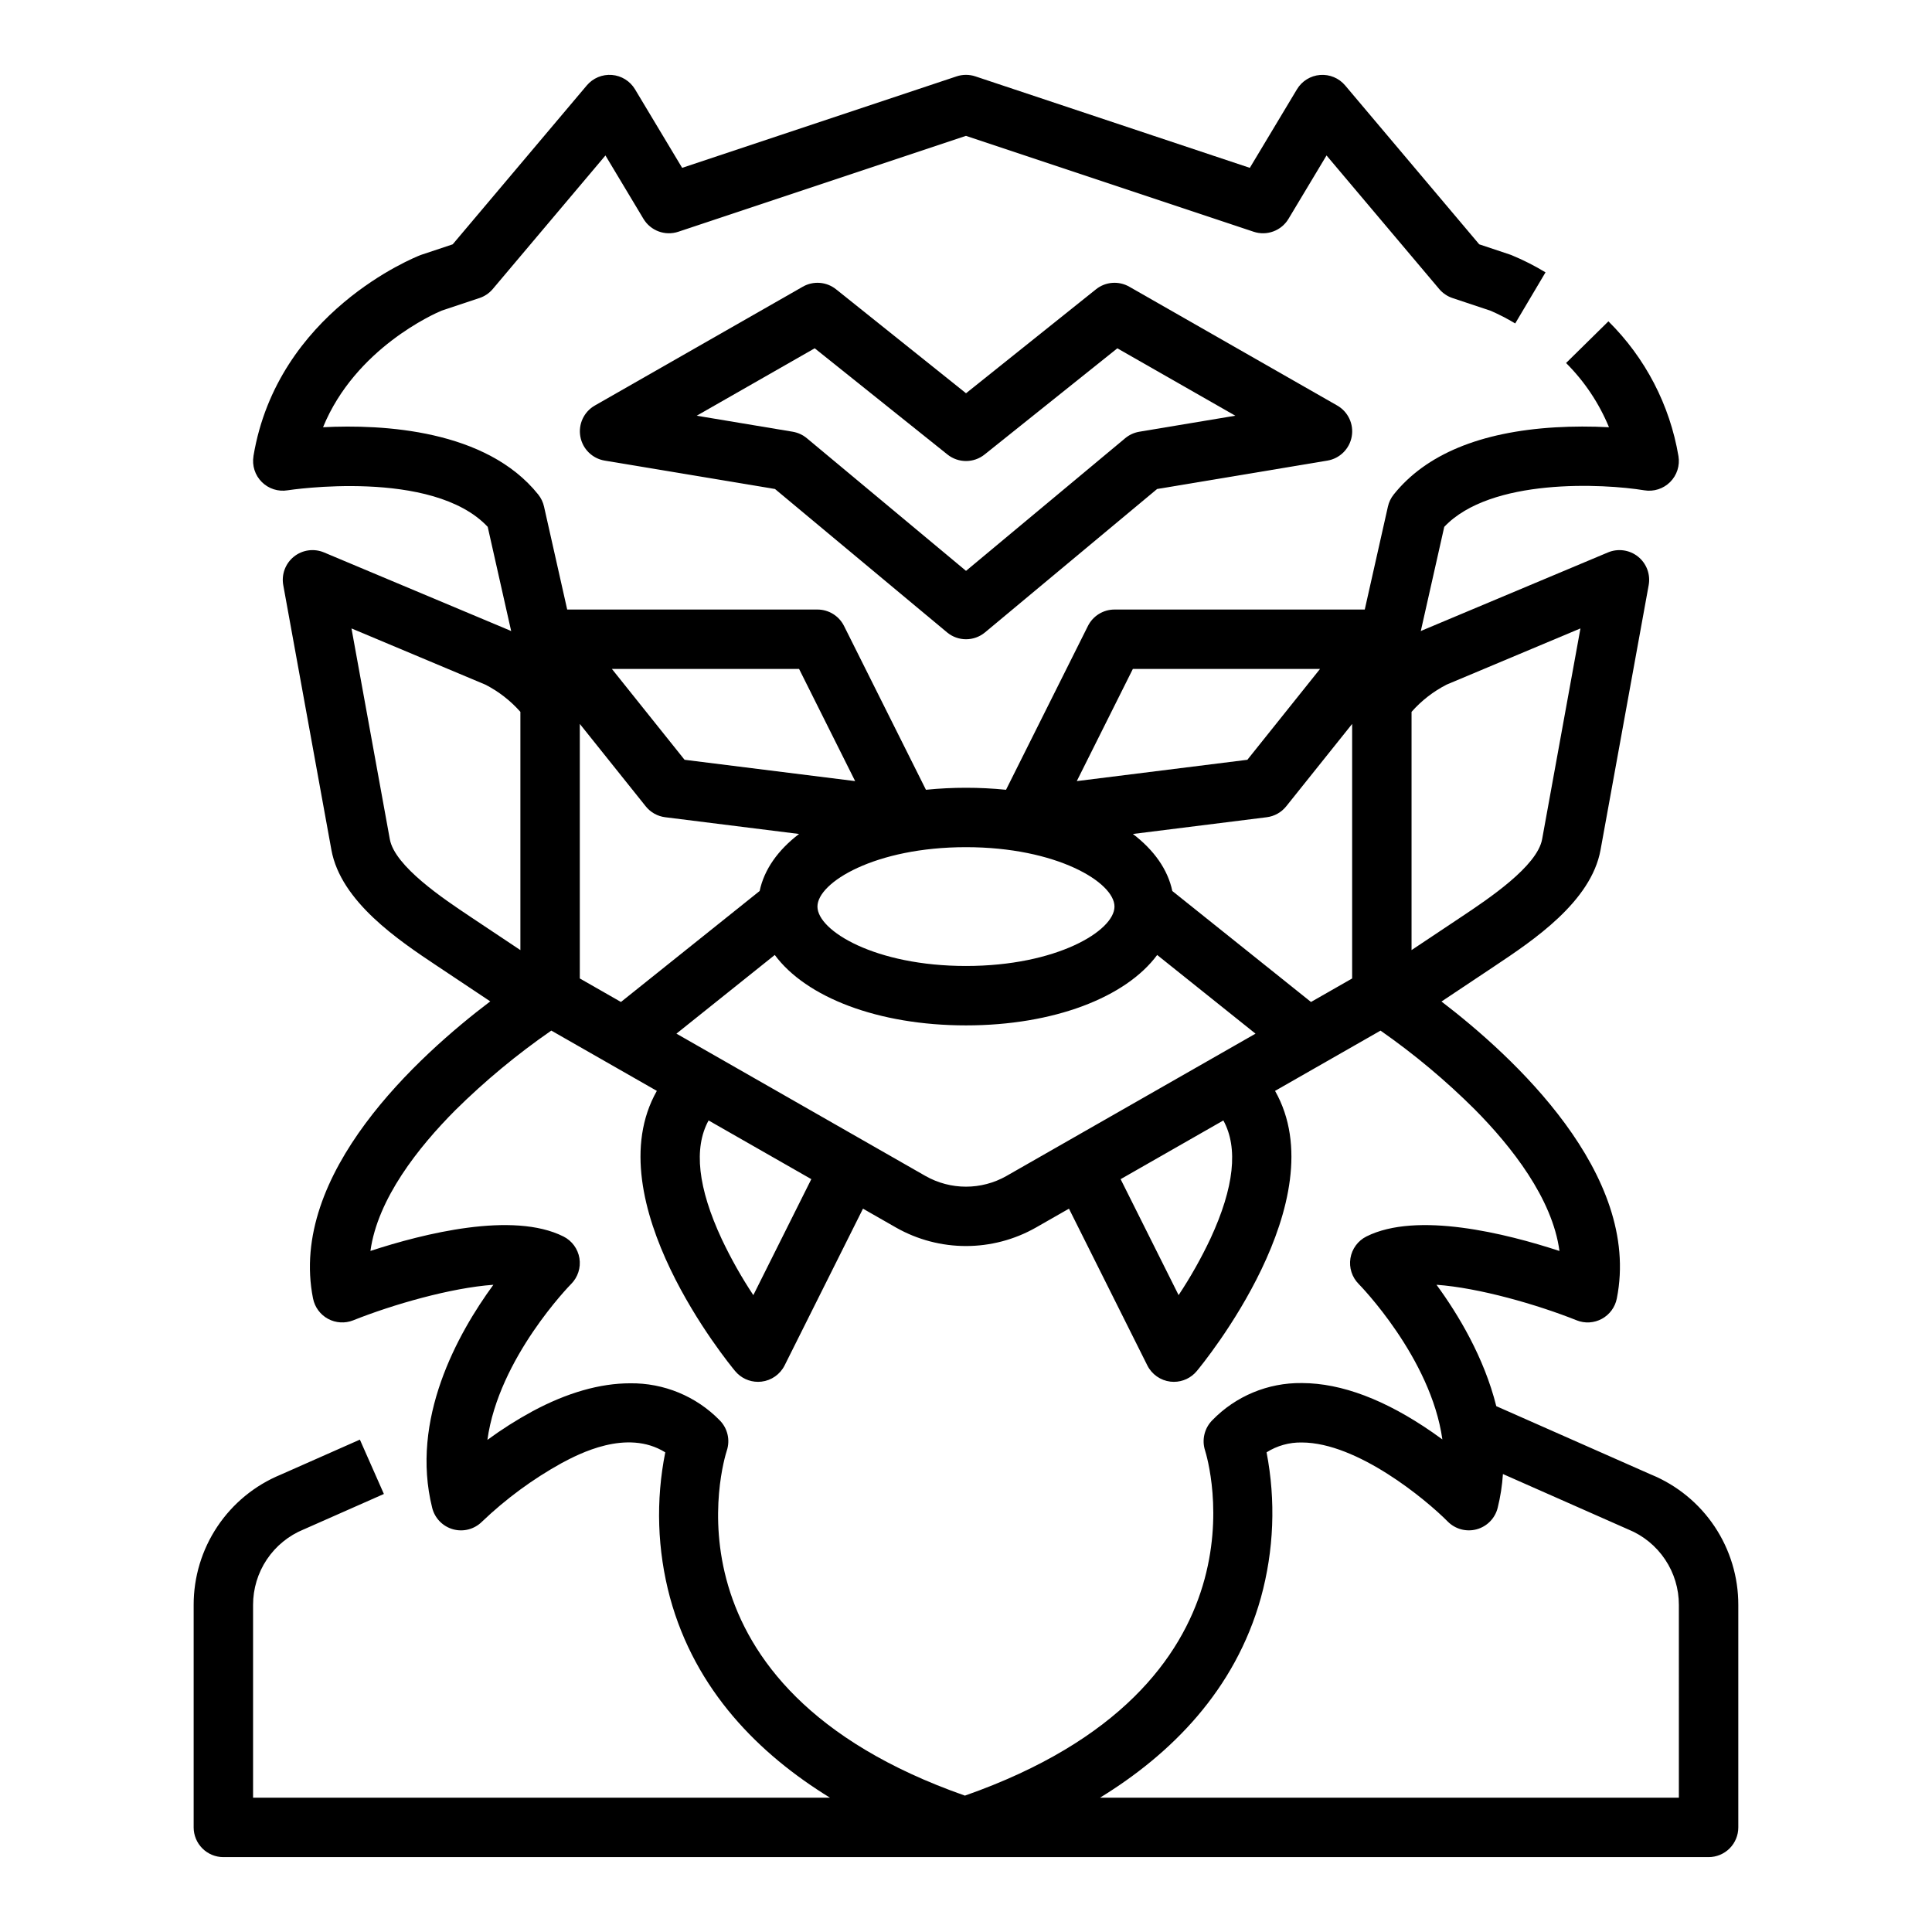 <?xml version="1.0" encoding="UTF-8"?>
<!-- Uploaded to: ICON Repo, www.iconrepo.com, Generator: ICON Repo Mixer Tools -->
<svg fill="#000000" width="800px" height="800px" version="1.1" viewBox="144 144 512 512" xmlns="http://www.w3.org/2000/svg">
 <g>
  <path d="m581.61 534.8-41.078-18.152c-3.234-12.926-10.074-24.293-15.844-32.172 11.262 0.805 26.652 5.234 37.137 9.418v0.004c2.172 0.871 4.617 0.727 6.676-0.387 2.055-1.113 3.508-3.082 3.969-5.379 6.609-33.043-27.645-64.332-46.461-78.719l14.113-9.406c10.172-6.781 25.547-17.031 28.043-30.785l12.754-70.152v-0.004c0.516-2.84-0.566-5.738-2.816-7.547-2.254-1.805-5.316-2.238-7.977-1.117l-49.09 20.609c-0.16 0.066-0.32 0.137-0.473 0.219l-0.039 0.02 6.219-27.625c12.301-13.031 42.207-11.465 53.012-9.688h-0.004c2.508 0.418 5.062-0.402 6.859-2.199s2.617-4.352 2.199-6.859c-2.289-13.559-8.785-26.055-18.562-35.723l-11.219 11.043v0.004c4.879 4.867 8.742 10.652 11.371 17.023-4.742-0.254-9.496-0.246-14.234 0.027-19.922 1.195-34.328 7.184-42.82 17.801-0.746 0.934-1.27 2.023-1.531 3.188l-6.137 27.293h-66.32c-2.981 0-5.707 1.684-7.043 4.352l-21.707 43.414c-7.055-0.711-14.168-0.711-21.223 0l-21.707-43.414c-1.336-2.668-4.059-4.352-7.043-4.352h-66.32l-6.141-27.289c-0.262-1.168-0.785-2.258-1.531-3.188-13.777-17.23-41.207-18.641-57.031-17.836 8.562-20.934 29.609-30.137 31.41-30.891l10.035-3.344h0.004c1.375-0.457 2.594-1.285 3.527-2.391l29.863-35.395 10.074 16.797c1.898 3.164 5.742 4.586 9.242 3.418l76.23-25.41 76.23 25.41c3.5 1.168 7.34-0.254 9.238-3.418l10.078-16.797 29.863 35.395h-0.004c0.934 1.105 2.156 1.934 3.527 2.391l10.035 3.344h0.004c2.266 0.98 4.465 2.113 6.578 3.387l8.031-13.539v-0.004c-2.891-1.754-5.914-3.281-9.043-4.574-0.117-0.047-0.234-0.09-0.355-0.129l-8.168-2.723-35.539-42.117 0.004 0.004c-1.637-1.941-4.113-2.973-6.648-2.769-2.531 0.203-4.809 1.617-6.117 3.797l-12.496 20.824-72.73-24.246c-1.617-0.539-3.363-0.539-4.981 0l-72.727 24.242-12.496-20.824c-1.309-2.18-3.59-3.594-6.121-3.797s-5.008 0.828-6.648 2.769l-35.539 42.117-8.168 2.723c-0.117 0.039-0.238 0.082-0.355 0.125-1.543 0.598-37.918 15.102-44.281 53.277l0.008 0.004c-0.418 2.508 0.398 5.062 2.199 6.859 1.797 1.797 4.352 2.617 6.859 2.199 0.395-0.062 38.387-5.883 53.012 9.684l6.219 27.629-0.039-0.02c-0.156-0.078-0.312-0.148-0.473-0.219l-49.094-20.609c-2.66-1.117-5.723-0.688-7.977 1.121-2.25 1.809-3.332 4.707-2.816 7.547l12.754 70.152c2.5 13.758 17.875 24.008 28.043 30.785l14.059 9.371c-18.98 14.379-53.578 45.68-46.965 78.754h0.004c0.461 2.293 1.914 4.266 3.969 5.379 2.059 1.113 4.504 1.258 6.676 0.391 10.488-4.188 25.879-8.617 37.141-9.418-9.551 13.055-22.066 35.699-16.211 59.121 0.688 2.75 2.797 4.914 5.531 5.676 2.731 0.758 5.656-0.012 7.664-2.016 6.328-6.047 13.402-11.254 21.059-15.5 4.508-2.406 17.309-9.23 27.516-2.871h-0.004c-2.555 12.754-2.125 25.926 1.254 38.488 6.707 24.602 23.617 41.492 42.398 53.031h-152.89v-51.078c-0.008-4.289 1.262-8.488 3.648-12.055 2.387-3.562 5.785-6.336 9.758-7.961l0.184-0.078 21.078-9.32-6.363-14.402-20.992 9.289c-6.836 2.816-12.676 7.606-16.781 13.754-4.106 6.148-6.289 13.379-6.277 20.773v58.953c0 2.086 0.832 4.09 2.309 5.566 1.477 1.473 3.477 2.305 5.566 2.305h393.6c2.086 0 4.09-0.832 5.566-2.305 1.473-1.477 2.305-3.481 2.305-5.566v-58.953c0.016-7.394-2.168-14.625-6.273-20.777-4.106-6.148-9.949-10.938-16.785-13.758zm-54.219-209.38 35.445-14.883-10.156 55.863c-1.305 7.184-14.305 15.844-21.289 20.504l-13.316 8.879v-63.133c2.625-2.973 5.785-5.426 9.316-7.231zm-83.172-4.144h49.605l-19.258 24.074-45.207 5.652zm35.473 39.301c2.035-0.254 3.891-1.293 5.172-2.894l17.469-21.836v67.457l-10.902 6.231-36.754-29.406c-1.199-5.719-4.875-10.867-10.445-15.117zm-14.887 111.62c-2.453 5.207-5.281 10.227-8.461 15.023l-15.367-30.73 27.227-15.559c3.992 7.266 2.859 17.75-3.398 31.266zm-133.02-31.266 27.223 15.555-15.367 30.742c-3.129-4.727-5.918-9.672-8.344-14.793-6.359-13.629-7.527-24.191-3.512-31.504zm-8.523-23.004 26.062-20.852c8.273 11.199 27.344 18.664 50.672 18.664s42.395-7.465 50.668-18.66l26.062 20.852-65.992 37.707v0.004c-6.66 3.785-14.82 3.785-21.48 0zm116.09-33.676c0 6.418-15.332 15.742-39.359 15.742s-39.359-9.324-39.359-15.742c0-6.418 15.332-15.742 39.359-15.742s39.359 9.324 39.359 15.742zm-94.039-4.125-36.754 29.406-10.902-6.231v-67.457l17.469 21.84c1.281 1.602 3.133 2.637 5.168 2.891l35.465 4.434c-5.57 4.25-9.246 9.402-10.445 15.117zm10.453-58.852 14.859 29.727-45.207-5.652-19.258-24.074zm-87.168 65.633c-6.988-4.656-19.984-13.324-21.289-20.504l-10.16-55.863 35.445 14.883 0.004-0.004c3.527 1.809 6.688 4.258 9.312 7.231v63.137l-13.219-8.812zm68.012 141.53c0.945-2.828 0.207-5.949-1.898-8.059-6.238-6.371-14.812-9.906-23.73-9.789-7.945 0-16.695 2.477-25.914 7.441-4.133 2.25-8.109 4.773-11.902 7.559 2.984-21.738 21.957-41.082 22.184-41.309 1.789-1.789 2.609-4.328 2.207-6.828-0.406-2.496-1.988-4.648-4.25-5.777-13.395-6.699-37-0.789-51.137 3.836 1.898-13.824 12.723-27.492 22.488-37.293 7.852-7.762 16.367-14.824 25.445-21.102l27.969 15.98c-16.449 29.004 19.117 72.289 20.762 74.273h0.004c1.496 1.797 3.715 2.832 6.051 2.832 0.305 0 0.605-0.02 0.906-0.051 2.641-0.309 4.945-1.926 6.137-4.301l20.77-41.539 8.742 4.996h-0.004c11.504 6.539 25.602 6.539 37.105 0l8.742-4.996 20.77 41.539c1.188 2.375 3.496 3.992 6.133 4.301 0.301 0.031 0.605 0.051 0.906 0.051 2.336 0 4.551-1.039 6.047-2.832 1.652-1.984 37.219-45.266 20.762-74.273l27.953-15.973c8.914 6.223 17.27 13.211 24.973 20.883 9.762 9.855 20.582 23.605 22.445 37.516-14.133-4.633-37.75-10.547-51.152-3.848-2.258 1.133-3.836 3.277-4.242 5.773-0.406 2.492 0.406 5.027 2.188 6.82 0.234 0.234 19.133 19.508 22.176 41.195-0.84-0.617-1.707-1.238-2.609-1.863-12.465-8.641-24.09-13.039-34.555-13.074h-0.133c-8.91-0.109-17.473 3.453-23.676 9.852-2.074 2.09-2.82 5.16-1.93 7.969 0.812 2.57 18.75 62.613-63.629 91.512-82.316-28.871-63.922-88.887-63.102-91.422zm252.31 91.973h-153.41c18.801-11.535 35.777-28.418 42.637-52.988 3.465-12.559 3.981-25.746 1.508-38.539 2.781-1.758 6.012-2.664 9.301-2.609h0.051c14.727 0.035 32.898 15.137 38.652 20.945 2 2.023 4.934 2.812 7.68 2.062 2.742-0.75 4.871-2.922 5.559-5.68 0.734-2.941 1.199-5.941 1.395-8.965l33.039 14.602 0.184 0.078c3.973 1.625 7.367 4.398 9.754 7.965 2.391 3.562 3.66 7.762 3.648 12.051z"/>
  <path d="m443.27 219.98c-2.805-1.602-6.305-1.332-8.824 0.688l-34.441 27.551-34.441-27.551c-2.519-2.019-6.019-2.289-8.82-0.688l-55.105 31.488c-2.891 1.648-4.43 4.941-3.844 8.219 0.586 3.277 3.172 5.832 6.457 6.379l45.125 7.523 45.594 37.992c2.918 2.434 7.156 2.434 10.078 0l45.594-37.992 45.125-7.523c3.281-0.547 5.867-3.102 6.453-6.379 0.586-3.277-0.953-6.57-3.844-8.219zm2.672 38.43c-1.379 0.23-2.672 0.82-3.746 1.715l-42.191 35.16-42.191-35.16h-0.004c-1.074-0.895-2.367-1.484-3.746-1.715l-25.43-4.242 31.27-17.867 35.18 28.148c2.875 2.301 6.965 2.301 9.84 0l35.184-28.141 31.266 17.859z"/>
 </g>
</svg>